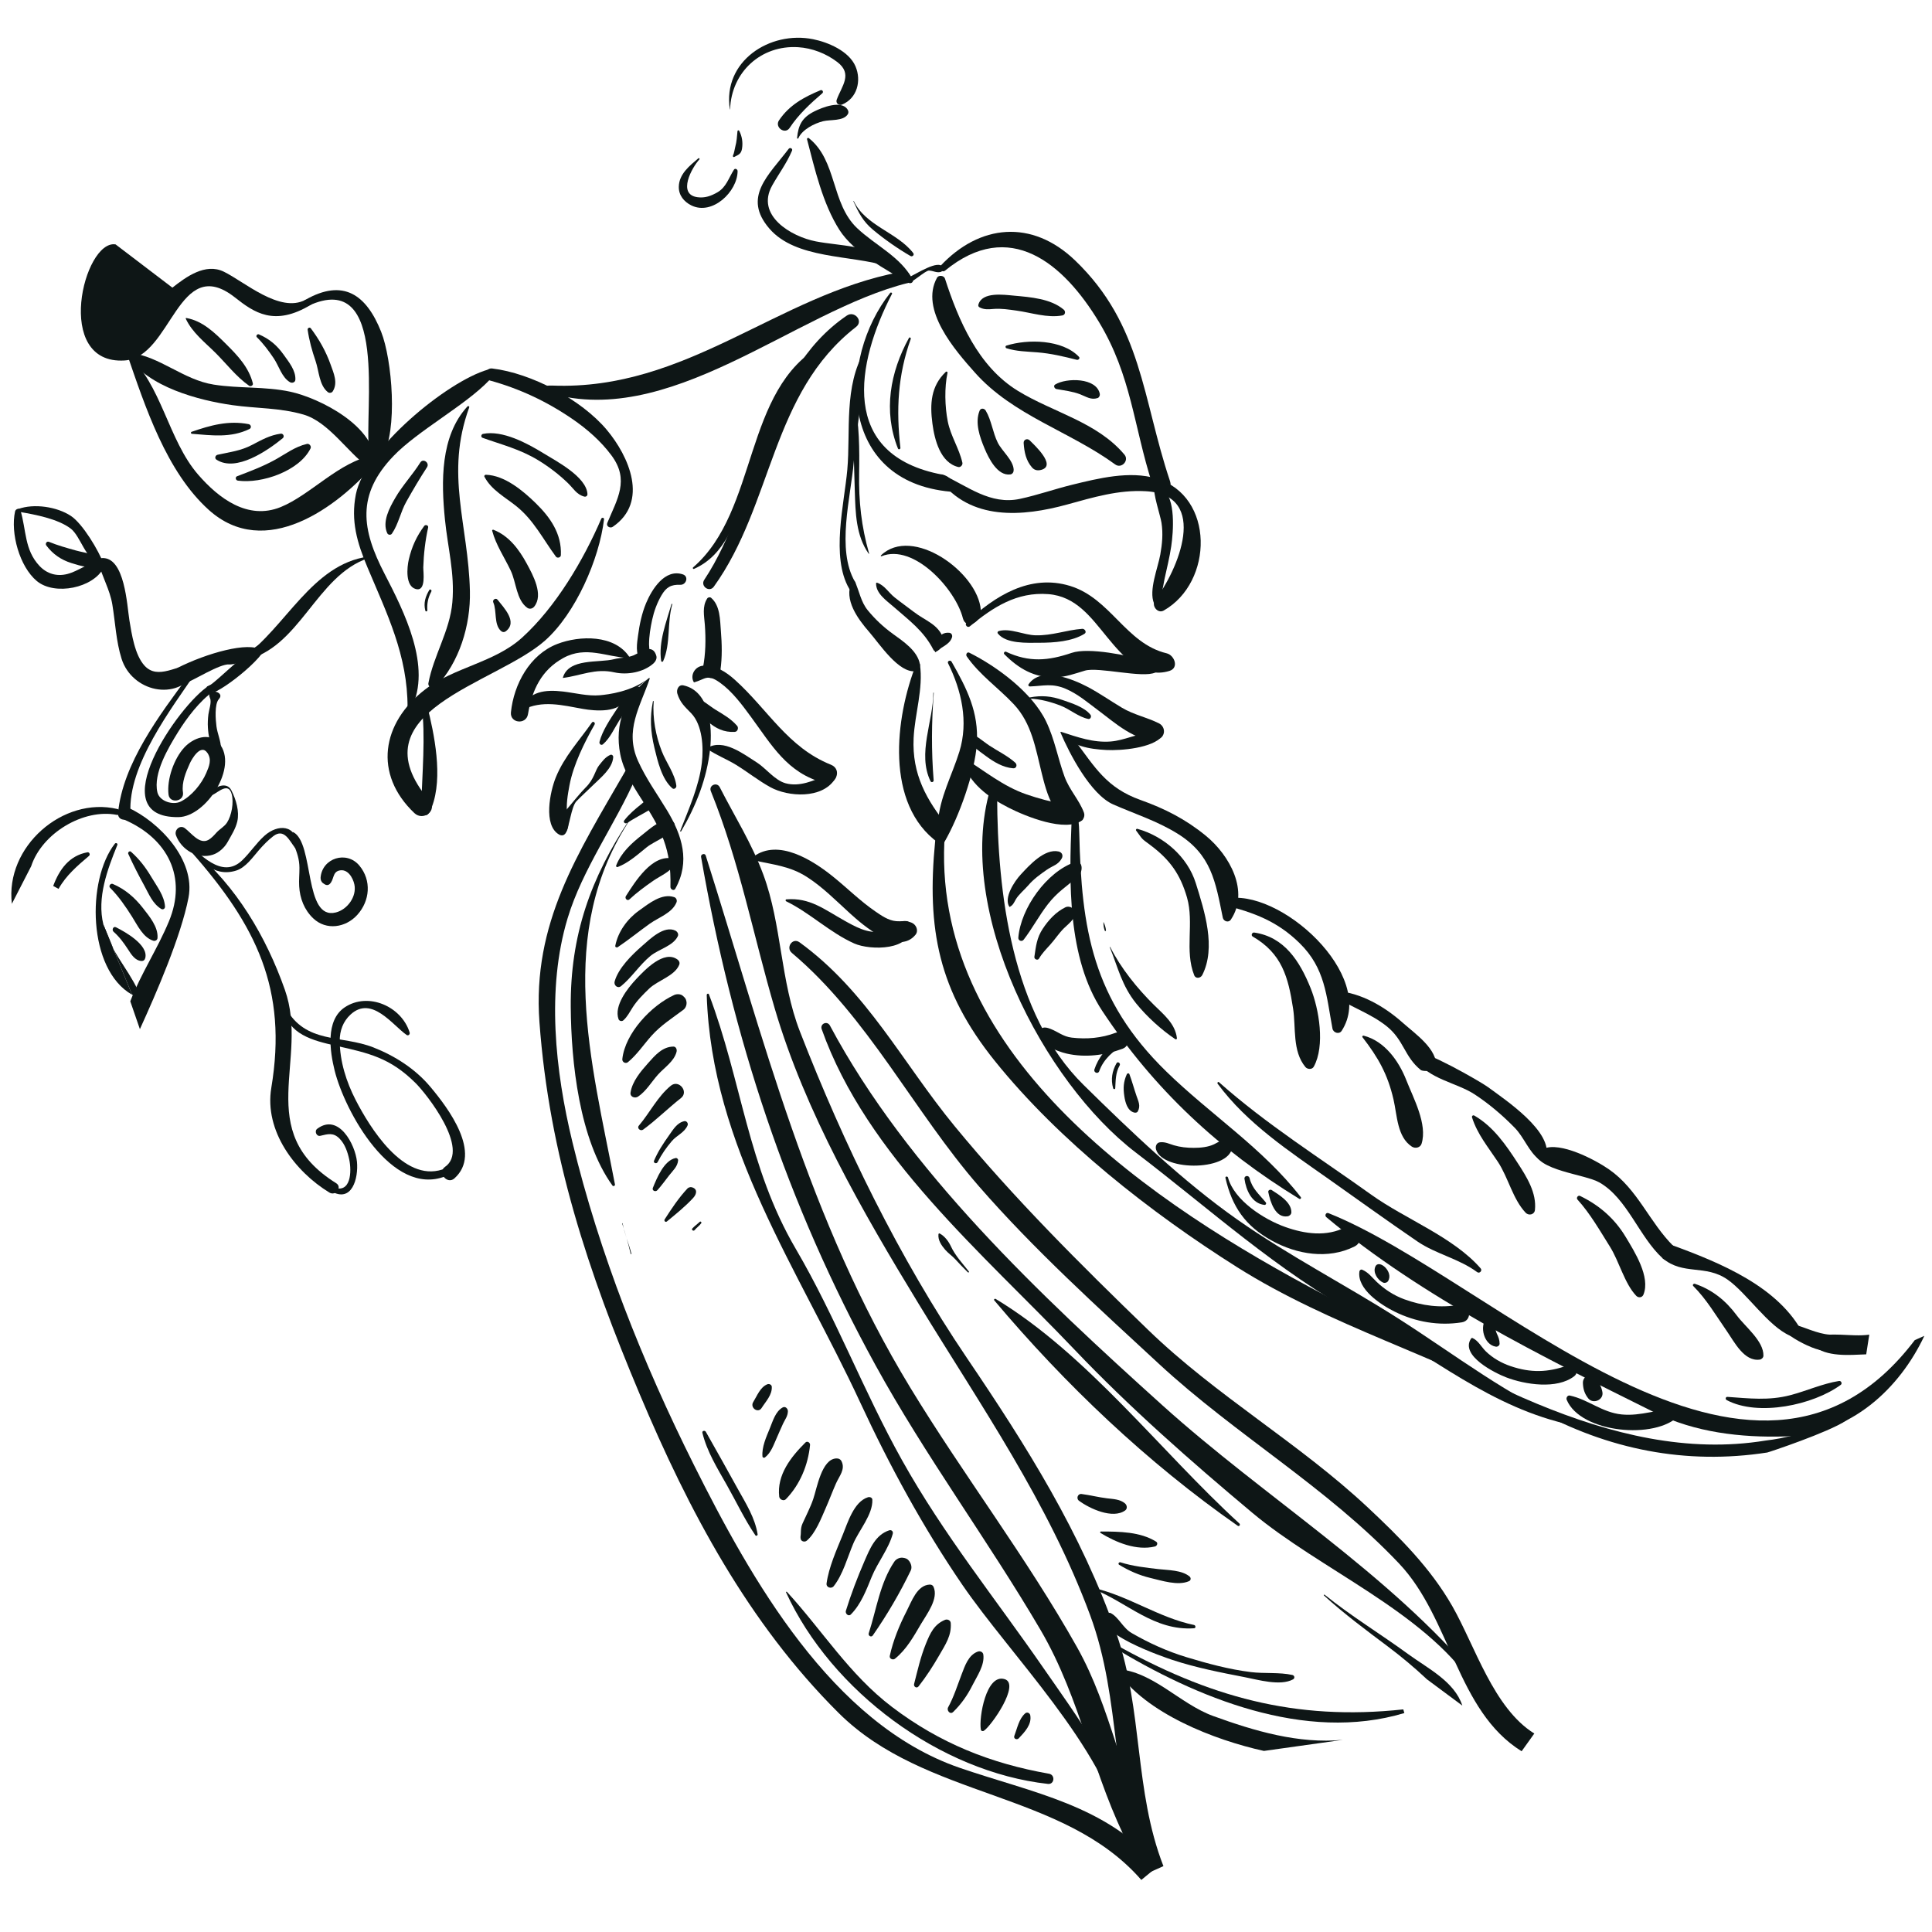 <?xml version="1.0" encoding="UTF-8"?> <svg xmlns="http://www.w3.org/2000/svg" id="_Слой_1" data-name="Слой_1" version="1.1" viewBox="0 0 2560 2560"><defs><style> .st0 { fill: #020a0a; } .st1 { opacity: .95; } .st2 { fill: #1e1c1d; } </style></defs><g class="st1"><path class="st0" d="M1534.85,2472.45c-69.28-80.94-166.6-96.74-263.38-130.06-169.56-58.41-276.91-251.29-351.85-400.98-68.22-136.34-125.34-280.08-161.17-428.2-22.86-94.46-34.56-202.62-6.43-296.15,19.77-65.82,63.51-124.91,90.85-187.8,3.67-8.39-9.57-15.76-14.21-7.66h0c-63.37,109.94-123.43,201.68-113.87,332.71,12.91,176.75,64.84,331.5,132.93,493.22,65,154.33,143.77,303.1,263.39,422.12,114.96,114.41,297.81,102.84,401.19,221.36"></path><path class="st0" d="M1541.6,2472.74c-38.94-99.97-26.93-206.14-62.21-307.9-46.25-133.19-119.5-249.29-198.04-365.22-90.19-133.29-163.15-282.91-221.38-432.72-26.16-67.31-23.99-141.64-48.47-207.84-15.6-42.11-37.6-76.36-57.81-115.97-3.74-7.4-14.9-2.5-11.78,5.25h0c38.42,95.11,55.8,189.62,84.53,287.56,40.36,137.61,116.81,270.45,191.03,392.11,82.22,134.73,171.6,262.78,226.84,411.71,42.48,114.53,26.58,231.64,73.1,343.81"></path><path class="st0" d="M1527.06,2434.94c-42.26-79.75-54.19-170.84-99.8-252.09-66.56-118.53-150.55-228.13-221.24-344.4-135.25-222.5-193.39-460.42-270.93-704.89-1.12-3.53-6.74-1.72-6.15,1.8h0c41.45,238.67,113.36,459.05,230.97,673.28,66.4,120.99,149.05,232.1,218.82,351.04,54.39,92.75,69.69,196.31,118.54,288.53"></path><path class="st0" d="M2033.03,2297.02c-54.1-33.65-78.42-115.8-108.64-168.75-28.96-50.67-69.8-91.3-112-130.84-91.47-85.65-200.58-147.65-291.1-235.29-89.41-86.5-177.5-174.02-256.56-270.18-68.85-83.75-115.78-178.38-205.36-243.39-9.17-6.62-18.59,6.97-10.12,14.07h0c101.39,85.51,161.27,209.71,247.87,309.28,72.69,83.53,157.52,160.35,238.7,235.42,101.78,94.15,222.17,163.1,317.95,264.33,69.13,73.03,76.2,195.23,162.45,248.83"></path><path class="st0" d="M1779.37,2305.39c-58.72,5.59-117.46-11.82-171.84-31.59-44.16-16.02-79.79-59.18-127.38-62.23-.76-.05-1.16.76-.74,1.37h0c38.27,57.6,130.65,92.88,195.37,107.14"></path><path class="st0" d="M1957.89,2225.01c-118.61-141.69-280.97-239.7-417.74-363.01-161.1-145.22-337.69-310.54-440.46-503.09-3.63-6.77-13.44-2.38-10.88,4.84h0c59.63,168.12,214.55,298,334.53,424.11,73.58,77.31,154.27,148.17,236.02,216.64,89.66,75.06,225.66,130.01,291.45,226.34"></path><path class="st0" d="M859.83,898.49c-32.12,25.68-45.81,60.68-37.95,100.95,4.13,21.08,16.86,42.1,28.41,59.82,26.13,39.97,39.35,66.14,38.07,115.93-.1,3.18,4.51,5.91,6.42,2.48,20.03-35.79,9.32-70.5-11.07-104.17-13.11-21.64-27.67-41.71-38.16-64.94-18.44-40.68,2.68-71.92,15.34-109.28.21-.63-.51-1.2-1.06-.78h0Z"></path><path class="st0" d="M902.48,1101.61c19.88-34,34.1-69.67,38.45-109.06,3.28-29.48-.48-76.89-35.41-84.41-6.47-1.39-9.55,5.97-8.01,10.95,3.82,12.16,9.5,16.84,18.4,26.07,15.02,15.67,16.45,45.4,14.07,65.61-3.67,30.99-17.41,61.34-28.66,90.2-.28.71.79,1.32,1.17.65h0Z"></path><path class="st0" d="M834.18,870.88c-19.49-30.27-66.17-29.05-95.88-17.54-36.49,14.17-57.49,53.41-61.29,90.46-1.49,14.7,20.24,16.87,22.61,2.49,5.27-31.77,17.69-58.5,46.9-74.48,29.99-16.4,56.8-1.23,87.03.18.65.03.94-.61.63-1.12h0Z"></path><path class="st0" d="M692.1,940.88c26.37-13.7,53.04-6.38,80.53-1.51,15.98,2.83,49.83,5.61,55.78-14.02.86-2.85,34.01-28.93,31.43-26.87-22.89,18.15-54.04,21.76-64.87,22.75-15.9,1.46-33.09-3.05-48.82-4.91-23.37-2.77-45.62-.59-55.62,23.04-.4.92.67,1.98,1.57,1.51h0Z"></path><path class="st0" d="M784.25,957.49c-16.96,24.29-36.32,44.54-47.72,72.43-7.67,18.75-17.16,63.85,4.39,75.96,2.66,1.51,6.15,1.51,8.04-1.31,5.94-8.82,4.05-14.46,2.65-24.99-1.71-13.09.61-26.44,3.03-39.27,5.11-26.98,19.77-56.54,33.2-80.27,1.38-2.41-1.89-4.97-3.59-2.57h0Z"></path><path class="st0" d="M748.96,1104.57c5.76-8.49,7.67-35.55,14.95-43,7.09-7.28,14.68-14.1,21.92-21.22,10.26-10.1,25.73-22.03,26.72-37.13.12-2.07-1.97-3.98-4.05-2.94-7.07,3.51-9.67,7.65-14.76,13.93-5.12,6.34-6.4,18.18-17.76,29.3-6.18,6.04-19.29,22.18-24.85,28.78-7.63,9.03-8.32,3.59-13.06,14.14-.3.71.77,1.28,1.2.64l9.69,17.49Z"></path><path class="st0" d="M919.93,904.11c14.87-4.2,17.06-11.68,33.98.4,16.24,11.58,29.21,29.13,40.91,45.06,27.96,38.04,48.23,74.73,96.87,87.77,15.74,4.23,25.03-17.77,9.24-24.09-57.01-22.82-83.43-73.05-126.94-112.25-11.74-10.56-25.71-19.8-41.9-18.95-11.14.61-18.07,12.64-12.88,21.66.13.24.4.49.73.39h0Z"></path><path class="st0" d="M937.22,992.39c11.96,8.3,25.67,13.45,38.06,21.06,15.44,9.5,29.58,20.85,45.5,29.63,23.63,12.96,68.45,15.76,85.39-10.52,5.03-7.81-2.68-9.19-11.61-5.3-15.93,6.96-34.91,15.69-53.48,10.65-14.61-3.97-26.09-19.99-38.75-27.95-17.43-10.99-43.74-31.54-64.94-19.04-.55.33-.75,1.08-.16,1.47h0Z"></path><path class="st0" d="M999.96,1140.2c25.2,5.68,46.65,7.37,69.19,21.78,21.09,13.46,38.96,31.87,57.43,48.57,17.69,16.01,63.45,55.94,86.43,28.14,4.53-5.46,1.07-13.41-4.78-15.97-7.27-3.19-13.23-1.5-20.95-2.16-10.18-.85-19.5-7.45-27.62-13.01-19.97-13.7-37.4-31.17-56.27-46.33-26.4-21.25-72.07-50.49-104.95-26.15-2.19,1.65-.71,4.61,1.52,5.11h0Z"></path><path class="st0" d="M1041.8,1194.3c31.45,15.31,57.73,41.38,90.13,55.86,20.89,9.34,77.96,10.04,74.96-24.43-.23-2.73-2.79-4.84-5.37-5.17-13.73-1.71-21.74,10.63-34.91,13.49-16.38,3.56-34.32-6.68-48.02-14.35-26.4-14.76-45.6-30.5-76.52-28-1.49.14-1.43,2.08-.27,2.61h0Z"></path><path class="st0" d="M858.37,872.63c4.02-5.35,1.65-12.48,1.65-18.72,0-10.99,1.81-21.99,4.13-32.71,2.42-11.1,6.44-22.21,12.16-32.06,6.47-11.21,12.87-14.73,25.24-14.26,7.75.27,11.43-11.05,3.36-13.77-23.95-8.02-41.2,19.94-48.78,38.02-5.66,13.56-8.75,28.41-10.68,42.92-1.1,8.48-4.48,26.56,4.41,31.96,2.89,1.76,6.41,1.44,8.51-1.38h0Z"></path><path class="st0" d="M937.11,793.01c-6.94,10.7-4.02,22.81-3.15,34.93,1.42,19.26,1.1,38.58-2.63,57.55-1.05,5.23,2.87,10.26,7.41,12.2.92.41,1.89.7,2.9.72,6.53.02,11.93-3.52,12.93-10.35,2.49-17.28,2.05-34.6.65-51.98-1.18-14.74-.87-33.56-12.92-43.91-1.48-1.29-4.15-.77-5.19.84h0Z"></path><path class="st0" d="M945.86,777.37c78.77-109.62,75.42-256.48,188.53-344.24,9.99-7.76-2.11-21.89-12.29-14.98-114.79,78.03-116.67,241.25-188.9,350.09-5.56,8.36,6.74,17.35,12.66,9.13h0Z"></path><path class="st0" d="M919.65,753.79c41.19-18.22,55.36-63.13,68.76-102.98,24.49-72.92,55.97-129.22,106.48-187.12,2.86-3.27-1.62-8.7-5.39-6.6-105.38,58.36-83.85,219.12-171.08,294.71-1.02.87,0,2.54,1.24,2h0Z"></path><path class="st0" d="M1128.54,771.05c-10.85,23.56,8.25,49.17,23.22,66.39,13.79,15.9,39.39,55.21,61.75,51.89,3.44-.51,6.02-5.51,5.45-8.99-3.07-18.03-22.15-30.46-35.88-40.44-12.47-9.04-23.62-19.42-33.34-31.36-9.14-11.25-10.97-24.87-16.8-37.6-.88-1.97-3.53-1.73-4.39.11h0Z"></path><path class="st0" d="M1167.98,737.07c42.9-17.42,98.31,43.94,107.86,82.02,3.98,15.87,25.07,5.72,23.8-10.78-3.85-50.14-90.74-112.41-132.37-72.38-.53.51,0,1.43.71,1.14h0Z"></path><path class="st0" d="M1146.08,464.44c-28.28,46.95-18.85,107.05-23.36,157.99-3.99,45.07-21.99,115.3,2.4,157.44,4.03,6.93,11.9-1.95,7.81-8.93-25.03-42.76-5.53-112.41-1.62-159.05,4.04-48.64,13.72-98.66,14.77-147.45.03-.77.47-.79,0,0h0Z"></path><path class="st0" d="M1151.6,733.42c-10.19-35.61-13.89-69.19-13.2-106.34.54-29.63.44-67.21-6.62-96.24-.96-4.05-3.96,3.04-3.65,7.2,2.87,37.61,3.33,75.03,4.52,112.71.93,28.74,1.42,58.69,18.37,82.93.16.28.66.06.58-.26h0Z"></path><path class="st0" d="M1285.19,829.85c30.84-25.49,62.31-45.74,103.74-42.6,36.96,2.78,56.94,31.26,78.13,57.02,20.58,25.04,47.15,55.73,82.52,44.73,13.1-4.07,6.52-20.88-3.65-23.31-54.26-12.97-74.16-72.79-128.13-89.33-53.07-16.21-99.75,13.44-136.91,48.24-3.17,2.95.87,8.07,4.3,5.25h0Z"></path><path class="st0" d="M1330.74,866.82c19.04,19.23,40.05,31.37,67.63,30.73,13.41-.31,26.39-5.09,39.1-8.9,17.83-5.36,76.74,10.39,93.33,2.47,8.83-4.21-1.24-12.58-11.84-15.7-23.58-6.88-76.49-17.95-98.92-10.34-31.16,10.56-56.3,12.83-86.99-1.48-1.82-.83-3.74,1.76-2.31,3.21h0Z"></path><path class="st0" d="M1214.07,879.8c-27.96,70.74-41.97,185.98,29.41,237.12,10.23,7.32,13.19-20.87,13.19-20.87-29.23-36.05-48.31-70.14-46.08-117.98,1.56-32.38,13.06-65.55,8.36-97.74-.38-2.55-3.98-2.88-4.88-.54h0Z"></path><path class="st0" d="M1256.24,878.88c17.91,36.18,27.24,77.53,14.99,117.08-9.63,31.16-26.14,60.66-28.37,93.71-.65,9.56,2.83,35.72,8.43,26.16,19.24-32.79,40.57-92.36,43.06-130.24,2.71-41.88-13.05-72.91-33.45-108.78-1.59-2.79-6.14-.92-4.66,2.08h0Z"></path><path class="st0" d="M1274.54,1006.93c8.99,30.62,34.89,49.5,62.17,63.44,21.58,10.98,75.57,33.31,97.41,16.39,2.94-2.3-2.54-7.17-4.65-9.98-5.66-7.47-9.92-9.32-19.42-11.09-17.02-3.15-33.62-7.46-49.97-13.11-30.75-10.61-55.02-30.77-82.09-47.76-1.4-.89-4.05.1-3.46,2.11h0Z"></path><path class="st0" d="M1280.91,869.63c16.75,24.38,42.08,41.89,62.29,63.39,23.95,25.45,28.97,58.63,37.04,91.09,6.44,25.9,16.71,67.59,49.64,64.12,5.68-.62,8.17-6.79,6.35-11.61-6.41-17.06-19.15-29.74-25.67-47.55-8.99-24.65-13-49.38-24.45-73.21-18.43-38.22-64.8-72.53-101.74-91.02-3.02-1.5-5.01,2.54-3.45,4.79h0Z"></path><path class="st0" d="M1364.76,909.59c18.18-.71,29.2-4.54,47.27,3.06,16.02,6.75,29.82,18.69,43.64,28.95,19.63,14.54,50.88,43.09,77.55,37.98,11.41-2.18,12.03-16.37,2.3-21.21-16.01-7.97-33.07-11.19-49.04-20.67-15.25-9.08-29.75-19.36-45.49-27.63-19.45-10.18-61.19-27.67-78.04-3.42-.98,1.42.25,2.99,1.8,2.94h0Z"></path><path class="st0" d="M1405.3,970.79c14.48,18.08,38.48,21.81,60.55,22.99,19.05,1.02,61.54-2.38,74.35-18.46,2.17-2.75-13.8-4.29-16.77-4.12-17.43,1.01-33.75,9.89-51.64,11.31-22.99,1.85-44.29-5.83-65.72-12.79-.64-.2-1.22.53-.77,1.08h0Z"></path><path class="st0" d="M1239.14,1114.49c-11.43,116.91,4.58,198.69,79.14,291.44,85.4,106.17,206.42,200.88,320.67,273,124.38,78.56,267.32,118.17,395.64,188.95,95.83,52.85,199.23,73.43,307.07,56.78,2.22-.35,81.48-26.89,104-42.03,26.61-17.88.41-6.62-2.36-5.31-58.19,27.6-99.98,30.89-104.01,31.52-205.76,33.65-408.19-100.09-583.52-192.49-227.71-120.04-517.03-314.04-504.49-600.53.35-7.82-11.37-9.26-12.15-1.33h0Z"></path><path class="st0" d="M1405.3,970.79c11.8,27.94,39.87,82.02,69.82,95.15,28.78,12.63,57.75,21.76,84.76,38.42,45.47,28.05,50.65,63.85,60.39,111.6.98,4.86,7.64,7.14,10.68,2.57,24.86-37.26-1.46-85.12-33.14-111.1-26.71-21.9-54.34-35.94-86.76-47.5-44.98-16.06-60.29-43.5-86.2-77.91-5.42-7.22-14.43-12.88-11.1-4.9l-8.44-6.33Z"></path><path class="st0" d="M1622.36,1199.28c39.37,10.08,69.85,21.2,99.64,50.39,34.23,33.49,35.45,70.02,43.58,113.23,1.05,5.57,8.85,8.19,12.23,2.96,47.19-72.99-83.18-191.23-154.56-174.73-3.69.85-5.41,7-.89,8.15h0Z"></path><path class="st0" d="M1768.78,1320.27c22.16,14.62,47.22,22.57,68.32,39.3,23.42,18.59,23.53,40.49,45.4,58.14,3.42,2.77,20.46,1.28,20.74-3.04,1.66-24.76-27.27-44.1-44.92-59.81-23.48-20.89-54.97-39.42-86.84-41.66-3.74-.26-6.1,4.8-2.71,7.06h0Z"></path><path class="st0" d="M1878.79,1395.74c-.57.64-1.16,1.29-1.73,1.95-1.3,1.5-1.69,4.58-.65,6.31,15.09,25.38,53.77,30.58,77.2,45.88,19.42,12.65,37.41,28.05,53.57,44.58,12.54,12.83,18.52,31.75,32.59,42.18,2.85,2.13,7.66.93,8.76-2.61,10.65-34.02-54.18-76.8-76.8-93.51-11-8.07-87.31-51.31-92.94-44.79h0Z"></path><path class="st0" d="M2032.66,1524.76c3.75,26.81,66.86,30.69,86.78,42.13,36.92,21.25,52.3,71.8,83.6,100.36,9.06,8.26,23.51-7.11,14.73-15.72-32.4-31.97-47.42-75.45-85.81-102.08-18.79-13.06-64.58-36.88-86.63-27.32-.15.07-.25.23-.19.35l-12.47,2.28Z"></path><path class="st0" d="M2203.03,1667.26c27.5,23.09,56.51,7.72,86.02,28.23,25.35,17.6,53.92,61.96,83,74.44,9.68,4.14,15.73-5.9,11.1-13.21-37.73-59.43-117.56-88.78-181.24-111.8-8.83-3.21-14.82-3.55-7.99,2.19l9.11,20.15Z"></path><path class="st0" d="M2424.66,1768.48c-16.13-.88-35.75-10.82-45.17-12.72-8.57-1.71-15.5,3.36-23.47,1.73-.4-.07-.46.61-.1.61h0c6.35.34,10.11,7.04,14.83,10.83,6.94,5.61,27.17,16.83,40.44,19.8,5,1.11,5.08-6.09,8.89-8.58,1.68-1.05-12.64,1.8-11.85.04,1.94-4.28,21.02-11.42,16.43-11.71"></path><path class="st0" d="M2476.89,1768.49c-24.1,3.39-50.95-4.52-73.73,3.96-4.65,1.72-4.43,7.82-1.1,10.53h0c18.71,15.42,47.82,12.48,70.77,11.6"></path><path class="st0" d="M1419.9,1087.76c-3.27,80.14-5.82,181.58,40.77,251.94,68.61,103.66,154.81,183.98,260.84,248.76,1.47.9,3.19-.79,2.08-2.22-50.14-64.79-119.92-109.54-178.33-166.55-97.83-95.39-112.28-189.09-115.16-315.04-.62-27.86-4.13-26.88-4.26-23.95l-5.94,7.06Z"></path><path class="st0" d="M2537.18,1775.73c-215.74,284.47-557.8-81.01-776.85-168.23-3.36-1.35-5.46,3.17-2.88,5.33h0c128.51,107.31,285.94,184.66,435.22,258.87,53.02,26.35,114.11,33.34,172.22,31.67,88.25-2.55,152.44-64.13,184.97-133.29"></path><path class="st0" d="M1312.01,1045.86c-46.89,161.43,70.83,388.02,192.88,481.24,99.44,75.98,186.56,156.14,296.97,217.02,95.35,52.56,173.55,121.63,281.83,144.45,1.18.25,1.53-1.54.48-1.95-83.23-34.49-156.58-91.97-232.1-140.01-70.7-44.97-144.08-82.52-212.92-130.88-71.55-50.29-141.21-116.92-203.34-178.11-95.37-93.86-114.23-255.18-114.54-383.26-.01-3.01,3.99-7.02,3.01-3.61l-12.28-4.89Z"></path><path class="st0" d="M646.69,489.71c-54.55,15.57-163.52,105.73-175.17,165.37-6.84,35.11,1.62,63.96,15.25,96.35,26.05,61.94,53.49,117.01,53.26,186.11-.02,2.94,3.56,3.83,4.88,1.2,27.84-55.05-9.51-128.49-35.5-178.75-30.08-58.21-37.54-104.29,12.19-155.96,32.11-33.36,94.98-66.93,126.61-100.09,2.57-2.69,3.21-15.58-1.53-14.22h0Z"></path><path class="st0" d="M648.22,503.93c39.79,10.89,75.96,27.79,110.07,51.15,19.51,13.36,37.85,29.37,51.93,48.35,24.24,32.63,7.66,57.77-5.5,89.44-1.87,4.54,3.67,7.59,7.21,5.18,48.34-33.01,21.47-93.49-7.97-128.55-33.69-40.11-99.8-75.09-151.93-81.26-8.99-1.07-12.9,13.22-3.81,15.7h0Z"></path><path class="st0" d="M796.75,687.24c-23.59,54.87-60.26,117.14-105.07,157.75-36.55,33.11-90.02,39.08-128.61,68.78-57.45,44.2-68.45,111.89-14,163.61,11.68,11.09,31-3.32,19.95-16.4-100.55-118.82,87.26-153.87,153.03-212.07,40.58-35.92,72.04-108,78.32-160.79.28-2.17-2.78-2.79-3.62-.87h0Z"></path><path class="st0" d="M558.61,936.11c5.69,34.89.49,94.24-.27,129.51-.03,1.3,4.06,29.15,13.8,3.9,15.39-39.88,3.11-97.61-6.15-134.52-1.15-4.59-8.18-3.71-7.38,1.11h0Z"></path><path class="st0" d="M619.34,538.59c-36.09,39.37-34.78,99.8-29.75,149.92,3.76,37.49,13.16,71.27,9.81,109.54-3.36,38.16-24.86,70.36-31.75,107.24-.91,4.87,6.08,9.01,9.66,5.25,31.4-32.79,46.4-82.05,45.35-127.29-2.02-88.47-33.24-154.81-.94-243.38.56-1.54-1.37-2.35-2.37-1.28h0Z"></path><path class="st0" d="M639.45,580.14c26.08,9.31,49.35,14.94,73.67,29.67,14.07,8.55,27.49,18.82,39.32,30.24,7.43,7.12,11.46,15.18,21.6,17.91,2.44.65,4.53-.93,4.36-3.49-1.58-22.89-41.26-43.41-58.53-54.03-21.13-12.99-54.15-30.82-79.85-25.51-2.55.53-3.24,4.26-.56,5.21h0Z"></path><path class="st0" d="M641.9,631.69c9.07,17.52,27.47,27.11,42.47,39.19,22.88,18.39,35.18,43.58,52.23,66.67,1.87,2.54,6.48,1.24,6.58-1.96,1.23-28.16-13.9-49.97-33.41-68.96-17.04-16.62-41.13-36.78-65.94-37.55-1.32-.03-2.63,1.27-1.93,2.62h0Z"></path><path class="st0" d="M652.14,703.23c5.05,19.03,16.24,35.21,24.59,52.86,7.45,15.66,7.42,38.79,21.87,49.24,3.05,2.19,6.99,1.27,9.26-1.54,12.72-15.79-1.71-41.86-9.97-57.12-10.26-18.87-23.62-36.77-44.14-44.73-.77-.29-1.84.39-1.61,1.29h0Z"></path><path class="st0" d="M653.63,798.24c4.94,11.31.62,28.67,9.89,37.55,1.93,1.86,4.45,2.36,6.7.66,16.31-12.3-2.95-31.49-10.86-41.73-2.39-3.08-7.26.05-5.73,3.52h0Z"></path><path class="st0" d="M556.96,612.77c-10.23,16.28-23.71,30.45-33.26,47.04-7.61,13.17-17.54,31.45-10.58,46.69,1.12,2.41,4.61,2.89,6.17.63,8.63-12.49,11.54-28.94,19.09-42.32,8.79-15.65,17.61-30.64,27.41-45.68,3.81-5.86-5.1-12.28-8.83-6.35h0Z"></path><path class="st0" d="M562.11,696.89c-10.2,13.89-16.42,27.46-20.38,44.25-2.52,10.74-4.82,35.5,9.16,39.34,14.06,3.88,9.83-22.76,9.98-28.73.54-17.64,2.63-35.6,6.45-52.86.64-2.96-3.64-4.17-5.21-2h0Z"></path><path class="st0" d="M568.8,781.85c-5.17,8.79-7.75,17.1-5.25,27.18.4,1.7,2.76,1.36,2.68-.41-.63-8.93,1.02-16.86,5.31-24.79,1.03-1.88-1.63-3.91-2.75-1.99h0Z"></path><path class="st0" d="M720.21,518.41c164.48,54.95,331.95-106.39,483.75-143.67,0,0,8.26-17.93-11.18-14.27-162.7,30.56-282.77,157.34-460.72,150.44-16.34-.63-4.7,4.8-1.39,5.88l-10.45,1.61Z"></path><path class="st0" d="M1203.96,374.74c4.71.04,22.33-16.43,27.02-16.24,5.56.22,9.34,3.06,14.93,2.01,2.79-.53,4.59-3.48,3.38-6.16-5.12-11.45-35.78,9.2-45.59,13.3-4.76,1.99-5.27,7.04.27,7.09h0Z"></path><path class="st0" d="M1252.32,358.56c85.31-69.98,156.81-9.93,204.06,68.44,42.81,71.02,45.73,137.5,70.37,214.17,5.2,16.18,28.98,12.38,23.55-3.73-36.71-109.2-36.85-206.91-125.62-292.24-57.39-55.16-126.88-48.2-178.75,7.38-3.47,3.73,2.61,9.08,6.39,5.98h0Z"></path><path class="st0" d="M1179.55,388.11c-69.31,87.45-69.19,250.2,79.99,263.39,13.86,1.22,2.89-20.03-10.54-22.54-138.22-25.61-114.36-148.32-67.08-239.57.73-1.43-1.47-2.42-2.37-1.28h0Z"></path><path class="st0" d="M1244.57,635.1c41.26,55.35,110.57,49.62,169.67,33.34,34.34-9.45,67.76-19.57,103.84-17.56,86.05,4.78,42.1,105.72,12.54,144.13-5.45,7.06,3.15,18.66,11.36,13.99,65.97-37.46,67.93-151.62-9.69-174.96-35.35-10.62-77.01-.2-111.57,8.26-23.28,5.7-45.76,13.7-69.26,18.73-39.28,8.46-69.42-16.86-102.48-32.08-3.77-1.72-6.62,3.2-4.43,6.14h0Z"></path><path class="st0" d="M1529.41,643.31c-2.16,9.77,8.11,39.54,9.62,49.33,2.25,14.48.94,28.07-1.61,42.33-3.18,17.77-15.48,47.11-8.36,64.4.87,2.14,3.91-3.16,5.23-4.79,6.47-7.98,6.5-16.88,8.66-26.87,3.15-14.6,6.8-29.03,8.99-43.82,2.81-18.91,6.3-63.54-11.41-75.9-1.34-.94-7.88-4.59-8.19-3.14l-2.93-1.52Z"></path><path class="st0" d="M1241.57,368.05c-23.16,42.23,23.74,95.92,50.4,125.83,50.44,56.68,125.79,77.73,185.77,121.56,8.27,6.03,18.81-5.18,12.22-13.03-36.31-43.23-94.45-55.82-141.23-84.52-52.87-32.41-78.74-93.64-96.61-148.75-1.37-4.17-8.4-5-10.55-1.08h0Z"></path><path class="st0" d="M1204.44,447.74c-25.04,45.54-34.33,97.14-14.6,146.59.74,1.84,3.43.92,3.24-.95-5.75-50.5-3.49-96.12,13.74-144.35.5-1.4-1.6-2.68-2.37-1.29h0Z"></path><path class="st0" d="M1253.3,492.68c-19.93,18.92-21.27,42.44-17.78,68.75,2.84,21.36,10.55,51.74,34.27,57.39,3.02.71,6.07-2.77,5.43-5.64-4.3-19.13-15.5-35.22-19.39-54.82-3.86-19.52-4.52-44.94-.3-64.5.23-1.14-1.41-1.97-2.22-1.18h0Z"></path><path class="st0" d="M1297.97,544.27c-6.38,16.05.33,34.98,6.68,50.06,5.58,13.22,17.02,36.43,33.98,34.33,3.16-.39,4.64-3.28,4.55-6.18-.46-12.66-15.46-24.65-21.09-35.92-6.74-13.54-8.27-29.6-15.97-42.5-1.89-3.18-6.61-3.68-8.15.21h0Z"></path><path class="st0" d="M1356.4,587.14c.84,11.94,3.02,23,11.11,32.31,3.49,3.97,7.92,4.41,12.7,2.99,19.87-5.96-10.24-33.3-15.76-38.88-3.24-3.28-8.41-1.07-8.06,3.59h0Z"></path><path class="st0" d="M1298.08,407.31c5.97,3.15,11.63,2.64,18.23,2.07,10.1-.88,20.7.81,30.66,2.19,19.74,2.71,40.75,10.07,60.74,6.39,3.84-.71,4.62-5.24,1.83-7.65-17.1-14.61-44.17-16.6-65.6-18.54-13.66-1.22-42.66-5.53-47.52,11.83-.49,1.66.16,2.94,1.66,3.72h0Z"></path><path class="st0" d="M1333.57,461.42c13.32,4.24,26.93,4.34,40.74,5.44,18.33,1.48,34.76,5.42,52.46,9.89,2.19.56,4.83-1.94,2.87-3.99-21.85-23.03-67.99-23.73-96.15-14.79-1.58.5-1.37,2.98.08,3.45h0Z"></path><path class="st0" d="M1399.91,515.53c10.64,1.92,21.11,3.02,31.31,6.93,8.21,3.14,14.22,7.82,23.1,5.02,2.08-.66,3.35-3.37,2.99-5.42-4.09-21.91-44.44-21.66-59.2-12.52-2.76,1.7-.74,5.55,1.79,6h0Z"></path><path class="st0" d="M1046.34,169.46c11.39-17.46,27.5-32.38,43.28-45.89,2.06-1.76.02-5.05-2.46-4.01-22.04,9.19-41.22,19.62-54.87,39.79-6.3,9.24,7.93,19.47,14.05,10.1h0Z"></path><path class="st0" d="M1057.83,183.2c5.07-11.59,21.34-19.72,32.79-22.57,9.78-2.43,26.48.16,32.64-9.07,1.45-2.17,1.1-4.34-.2-6.42-8.1-12.96-33.7-2.71-43.99,2.43-16.33,8.16-21.28,18.19-22.9,35.23-.09.99,1.25,1.28,1.65.4h0Z"></path><path class="st0" d="M1069.33,184.48c10.37,39.74,20.73,85.26,42.98,120.21,18.98,29.8,62.04,53.05,91.64,70.05,2.82,1.61,7.17-.9,5.37-4.35-15.72-30.07-49.61-45.31-73.65-68.14-34.64-32.96-26.34-89.31-63.93-119.24-.98-.78-2.76.19-2.41,1.47h0Z"></path><path class="st0" d="M1130.81,266.79c7.15,15.46,12.59,26.45,25.76,37.5,14.94,12.57,32.91,25.11,49.77,34.87,2.62,1.52,5.65-1.37,3.69-3.93-21.15-27.34-63.04-35.91-78.67-68.68-.16-.36-.72-.11-.55.24h0Z"></path><path class="st0" d="M1045.06,197.19c-26.69,35.21-61.59,63.86-25.65,105.64,35.16,40.87,108.12,34.87,155.53,49.72,3.76,1.18,6.1-3.4,3.19-5.93-25.5-21.94-65.61-20.69-97.07-26.77-32.67-6.33-80.2-34.39-57.87-74.07,9.16-16.31,18.94-28.91,26.33-46.22,1.15-2.71-2.74-4.64-4.45-2.37h0Z"></path><path class="st0" d="M925.32,209.8c-11.58,9.87-25.6,20.8-25.87,37.7-.18,11.28,6.88,19.86,16.59,24.66,27.77,13.71,61.12-18.12,61.32-45.38,0-2.47-3.33-4.4-4.9-1.87-6.86,10.74-10.1,23.17-21.83,29.92-8.44,4.84-16.6,7.83-26.47,6.48-27.23-3.72-7.08-39.7,2.62-50.12.78-.86-.63-2.11-1.46-1.4h0Z"></path><path class="st0" d="M972.94,207.97c5.7-3.05,9.2-3.86,10.32-11.29,1.24-8.11,0-15.99-3.76-23.33-.55-1-2.15-.87-2.28.36-.68,7.15-1.03,13.76-2.95,20.8-.74,2.79-1.56,8.81-2.98,11.41-.59,1.07.31,2.76,1.65,2.05h0Z"></path><path class="st0" d="M967.41,144.87c1.66-49.35,41.01-85.44,90.25-82.33,18.59,1.18,36.92,8.35,51.67,19.55,21.08,15.95,5.99,31.88-.66,50.08-1.56,4.27,2.72,8.13,6.83,6.48,20.25-8.1,26.27-31.74,18.05-50.81-8.71-20.24-36.24-31.87-56.14-35.88-57.18-11.53-120.22,29.02-110.31,92.91.02.18.34.2.31,0h0Z"></path><path class="st0" d="M228.43,381.14c-9.64,7.59-17.26,17.68-24.87,27.13-5.18,6.74-10.48,13.37-15.95,19.88-24.49,29.83-69.05,22.48-68.42-19.98"></path><path class="st0" d="M153.14,323.83c-42.12-6.76-83.09,159.77,11.97,153.82,62.68-3.94,70.48-143.16,146.21-83.53,25.2,19.84,52.11,39.14,100.86,9.55,7.99-4.84-5.64-7.35-7.49-6.37-34.06,17.99-80.6-23.91-108.15-37.33-24.42-11.91-50.12,7-68.1,21.18"></path><path class="st0" d="M408.27,405.37c107.68-50.26,73.78,140.88,80.84,191.07,1.26,8.85,12.16,18.08,17.16,9.81,21.45-35.49,13.26-130.3-1.26-166.66-19.66-49.3-50.25-70.93-100.34-42.3-4.83,2.77-1.65,10.52,3.6,8.08h0Z"></path><path class="st0" d="M168.19,468.69c24.29,70.56,52.29,156.34,108.43,206.94,74.73,67.29,170.5-3.2,220.28-61.23,5.38-6.29,4.41-11.72-3.12-10.48-43.3,7.06-82.36,51.91-121.71,67.93-43.83,17.85-82.4-11.71-109.5-42.91-40.13-46.25-48.25-119.84-94.38-160.25-.71-.61,0,0-9.52,5.18l9.52-5.18Z"></path><path class="st0" d="M142.15,411.07c1.66,13.25,8.42,39.44,22.25,44.22,1.9.64,4.14-.19,4.83-2.15,3.89-10.95-4.64-21.89-8.66-31.97-7.31-18.28-10.97-33.34-9.89-53.14"></path><path class="st0" d="M169.95,472.52c26.47,40.26,93.22,58.02,138.42,64.37,31.91,4.47,62.22,3.3,93.7,12.41,33.47,9.69,58.94,50.53,84.94,68.85,4.01,2.83,9.73,1.63,9.9-3.74,1.58-49.05-73.31-87.05-112.55-95.42-33.2-7.08-67.64-4.06-101.12-9.36-40.39-6.35-71.35-37.37-110.63-42.08-2.87-.36-4.1,2.86-2.67,4.97h0Z"></path><path class="st0" d="M246.15,422.31c8.71,18.57,25.32,31.21,39.56,45.41,14.62,14.57,27.31,31.4,44.26,43.36,2.12,1.48,5.77-.27,5.07-3.1-5.32-21.14-20.09-36.84-35.23-51.85-15.09-15.04-31.28-30.98-52.97-34.77-.51-.09-.9.5-.7.95h0Z"></path><path class="st0" d="M340.34,446.8c8.5,8.33,15.84,18.23,22.46,28.08,6.75,10.03,10.6,25.13,21.35,31.5,2.74,1.63,7.03.5,7.22-3.21.67-12.32-8.64-23.47-15.49-33.13-8.84-12.45-18.85-21-32.85-26.99-2.1-.88-4.41,2.04-2.7,3.75h0Z"></path><path class="st0" d="M407.65,436.9c2.05,14.26,5.79,27.82,10.49,41.41,4.6,13.35,4.71,32.18,16.36,41.35,1.88,1.48,5.11,1,6.38-1.05,7.2-11.38,1.31-24.03-2.92-35.89-6.23-17.4-15.05-32.97-26.11-47.69-1.45-1.93-4.53-.39-4.2,1.87h0Z"></path><path class="st0" d="M254.2,574.81c26.59,2.1,51.5,5.67,76.28-6.31,3.17-1.54,2.22-5.84-1.03-6.48-26.62-5.17-50.5,1.46-75.65,10.19-1.3.46-.92,2.49.4,2.59h0Z"></path><path class="st0" d="M286.75,609.02c26.07,17.18,68.16-12.26,87.93-28.39,2.63-2.16.63-6.45-2.67-5.99-14.46,2.03-25.28,8.21-38.1,14.93-15.1,7.91-29.51,9.44-45.61,13.02-2.86.64-4.33,4.59-1.56,6.43h0Z"></path><path class="st0" d="M315.14,636.86c31.67,4.37,81.52-12.71,96.35-42.71,1.43-2.89-1.68-6.68-4.79-5.94-16.28,3.79-28.45,13.5-43.02,21.45-15.75,8.61-32.73,15.01-49.47,21.37-2.98,1.12-1.96,5.43.93,5.83h0Z"></path><path class="st0" d="M25.85,678.29c20.99,3.58,50.67,9.17,67.68,22,13.66,10.26,20.18,42.9,38.16,44.28,2.52.21,6.69,5.41,5.83,3.11-6.62-18.1-28.05-53.77-43.56-64.04-18.49-12.25-49.02-16.81-69.86-9.16-1.37.49.53,3.58,1.75,3.81h0Z"></path><path class="st0" d="M19.99,677.54c-6.37,28.76,5.87,73.19,28.71,92.29,23.86,19.94,75.41,9.28,88.87-17.93,1.97-4-2.21-7.55-5.88-7.32-15.07.95-27.7,12.24-42.49,16-14.02,3.58-27.05-.27-36.86-10.68-20.14-21.36-17.38-47.48-25.19-73.47-1.21-3.97-6.44-2.02-7.16,1.11h0Z"></path><path class="st0" d="M61.36,722.75c8.47,11.34,19.4,18.96,32.93,23.24,13.28,4.18,26.39,8.19,39.78,3.22,3.1-1.15,2.64-4.89.71-6.74-9.79-9.16-21.63-9.58-34.14-13.03-12.06-3.35-24.23-6.75-35.81-11.49-2.96-1.2-5.22,2.44-3.47,4.81h0Z"></path><path class="st0" d="M130.6,745.47c4.56,19.06,14.92,35.26,18.29,55.76,3.92,23.91,4.91,48.5,12.19,71.64,13.55,43,72.82,58.05,99.55,16.66,2.09-3.24.58-9.17-4.06-9.11-21.41.3-47.19,21.13-65.02,1.66-12.98-14.18-17.04-41.95-20.08-60.16-3.19-19.24-5.89-84.34-36.48-82.43-2.68.17-5.03,3.38-4.39,5.98h0Z"></path><path class="st0" d="M244.45,905.89c11.33-3.91,47.06-26.61,59.22-25.47,6.97.66,37.33-7.95,38.83-17.47.48-2.87,5.79.11,3.47-1.54-16.31-11.68-72.32,4.11-110.81,23.61-2.51,1.27,12.75,17.18,15.44,16.25l-6.14,4.63Z"></path><path class="st0" d="M276.62,918.5c9.66,4.58,77.77-49.11,75.57-64.09-2.32-15.53-66.84,51.35-75.27,54.12-7.41,2.44.31,4.66,6.04,7.36l-6.33,2.62Z"></path><path class="st0" d="M323.07,874.98c74.32-14.73,95.41-112.57,165.35-135.52,1.12-.36.53-2.09-.58-1.93-74.74,10.33-109.08,93.74-166.24,134.15-1.51,1.07-.31,3.65,1.47,3.3h0Z"></path><path class="st0" d="M276.92,908.52c-39.56,24.59-144.39,175.74-40.27,174.21,36.38-.54,79.75-66.93,53.74-97.7-13.49-15.93-34.97-6.69-46.12,5.35-13.74,14.83-23.35,42.25-20.97,62.42,1.49,12.4,21.04,9.44,19.15-2.9-2-12.96,3.89-26.92,9.13-38.47,2.33-5.16,14.38-26.83,23.33-13.66,5.96,8.81,2.21,17.58-1.63,26.55-6.27,14.57-19.28,30.45-33.59,37.69-10.6,5.37-28.32-.3-31.11-12.12-5.9-25.19,14.75-59.54,27.23-79.7,11.65-18.76,28.81-41.57,47.15-54.3,5.11-3.55-.99-10.49-6.04-7.36h0Z"></path><path class="st0" d="M233.18,1106.85c7.09,19.31,28.91,32.11,48.83,25.69,7.97-2.56,15.47-9.43,19.48-16.61,5.1-9.18,10.68-17.75,12.94-27.49,3.01-13.05-1.47-28.78-7.94-41.37-6.04-11.87-22.27-4.76-27.87,3.52-1.08,1.62.59,3.95,2.49,3.04,8.38-4.05,21.46-17.47,25.85-1.52,3.07,11.12,0,28.52-6.26,38.02-3.56,5.37-9.79,8.5-14.01,13.28-2.96,3.35-6.88,7.54-10.6,9.54-11.8,6.37-22.53-9.17-31.2-15.61-6.58-4.88-14.26,2.52-11.7,9.51h0Z"></path><path class="st0" d="M278.3,925.19c2.38,5.17-1.5,15.88-2.15,21.34-.73,5.84-1.03,11.88-.66,17.73.67,10.53,2.54,23.31,11.19,30.16,2.14,1.68,6.23.19,6.17-2.75-.16-9.89-4.67-19.18-6.02-29.13-1.05-8.1-2.92-29.43,3.18-36.15,9.56-10.52-18.27-15.57-11.71-1.2h0Z"></path><path class="st0" d="M249.44,895.98c-37.48,50.67-86.82,115.75-93.01,181.26-1.15,11.89,17.19,11.88,16.47-.32-3.53-62.91,54.46-138.38,87.72-187.4,2.21-3.26-3.59.94-5.96,4.13l-5.22,2.33Z"></path><path class="st0" d="M41.29,1147.83c14.37-43.92,69.49-76.71,113.44-68.09,5,1,5.64-6.65.83-7.76h0c-72.27-17.05-148.9,49.93-139.83,125.61"></path><path class="st0" d="M185.37,1363.66c21.46-47.15,54.47-122.78,64.42-174.28,9.65-50.03-39.15-100.7-80.48-119.47-10.38-4.69-15.11,11.65-4.64,16.18,58.17,25.31,83.35,76.44,59.17,134.76-15.06,36.3-37.13,69.34-51.21,105.94"></path><path class="st0" d="M137,1225.06c-8.79-35.51,5.32-72.98,18.49-105.42.83-2.03-1.98-3.4-3.28-1.75h0c-37.61,48.24-36.23,166.76,22.78,200.15"></path><path class="st0" d="M174.99,1318.04c4.12,2.31,10.03-1.25,7.65-6.23-14.48-30.22-37.24-52.88-45.64-86.75"></path><path class="st0" d="M77.59,1177.79c10-17.86,24.89-30.55,40.31-43.65,2-1.7.59-5.27-2.13-4.79-24.13,4.43-37.09,22.67-45.29,44.59"></path><path class="st0" d="M169.99,1131.49c6.5,14.33,13.44,27.94,21.05,41.74,6.34,11.52,10.99,23.97,22.5,31.1,2.48,1.52,5.27-.26,5.1-3.11-.96-14.47-10.77-26.67-17.95-38.88-7.7-12.98-15.86-23.68-27.14-33.75-1.85-1.62-4.5.87-3.57,2.9h0Z"></path><path class="st0" d="M145.83,1176.32c11.45,11.44,20.6,24.91,29.25,38.54,7.23,11.42,14.3,27.11,27.87,31.61,2.53.83,5.53-.66,5.75-3.5,1.15-14.72-10.8-28.78-19.36-39.81-10.81-13.87-23.64-24.98-39.87-31.89-2.84-1.22-5.98,2.73-3.64,5.06h0Z"></path><path class="st0" d="M150.49,1234.61c7.7,6.75,13.53,14.75,19.07,23.28,4.34,6.69,9.32,14.98,17.89,15.47,2.78.14,4.48-1.52,5.08-4.06,4.13-17.12-26.42-34.44-38.83-40.61-3.69-1.86-5.87,3.58-3.21,5.92h0Z"></path><path class="st0" d="M1337.87,1201.68c4.39-2.26,5.56-5.34,8.02-9.75,3.48-6.3,11.98-13.33,16.74-18.93,6.89-8.1,15.73-14.49,24.39-20.48,8.1-5.6,14.87-6.35,19.76-14.9,2.37-4.1.41-8.37-4.17-9.37-18.52-4.1-38.76,18.3-50.19,30.67-8.04,8.68-22.82,30.69-14.95,42.66.11.11.3.16.41.09h0Z"></path><path class="st0" d="M1379.27,1364.07c-9.66,17.68,21.89,29.23,34.13,32,24.57,5.61,50.66,2.26,74.12-6.44,13.94-5.18,4.47-26.31-9.39-21.09-18.6,7.02-38.29,8.66-57.99,6.36-11.38-1.34-18.05-7.63-28.08-11.56-3.22-1.27-10.38-3.73-12.79.72h0Z"></path><path class="st0" d="M1456.49,1419.44c2.95-8.21,7.4-14.59,13.42-20.81,4.91-5.05,10.93-8.4,14.83-14.29,1.07-1.56-.15-4.29-2.28-3.73-15.33,4.02-27.69,21.98-32.3,36.4-1.35,4.14,4.84,6.6,6.32,2.44h0Z"></path><path class="st0" d="M1531.87,1523.28c8.98,29.86,102.21,28.53,100.94-5.8-.11-3.74-3.77-6.12-6.99-6.75-6.89-1.31-11.29,2.77-17.27,5.56-8.09,3.79-17.9,4.64-26.71,4.67-9.01.02-17.87-.9-26.54-3.46-6.5-1.96-11.13-4.6-18.11-3.92-4.95.46-6.55,5.66-5.31,9.71h0Z"></path><path class="st0" d="M1623.79,1560.83c8.79,38.3,26.38,63.75,61.29,82.98,33.38,18.4,74.55,25.36,109.62,7.91,16.28-8.11,4.7-34.07-11.46-25.75-25.5,13.13-54.14,9.13-80.25-.17-28.19-10.01-67.52-35.12-75.84-65.48-.55-2.07-3.88-1.65-3.35.51h0Z"></path><path class="st0" d="M1801.31,1684.66c-3.52,23.58,28.69,44.45,46.66,53.33,27.81,13.72,58.44,19.05,89.14,14.16,14.97-2.41,11.35-25.84-3.5-23.2-24.99,4.44-48.98,1.33-72.72-7.29-13.72-5-26.29-13.13-36.82-23.19-6.44-6.11-10.75-12.44-19.09-16.03-1.63-.73-3.41.58-3.67,2.23h0Z"></path><path class="st0" d="M1949.26,1773.62c-15.17,22.63,31.88,45.83,46.54,51.46,24.94,9.56,67.09,16.22,90.06-1.47,7.95-6.14-.19-17.47-8.84-14.35-26.14,9.47-48.7,10-75.49.92-12.12-4.12-23.56-10.64-32.72-19.54-5.83-5.69-10-14.18-17.52-17.63-.71-.3-1.6,0-2.02.61h0Z"></path><path class="st0" d="M2075.99,1854.88c18.47,44.11,118.23,53.36,149.1,20.54,2.49-2.64,2.15-8.28-2.47-8.39-25.12-.58-47.79,9.8-73.78,7.19-26.07-2.59-44.51-19.87-68.7-25.04-3.16-.66-5.26,3.08-4.15,5.7h0Z"></path><path class="st0" d="M1500.83,2434.79c-3.21-65.98-81.35-171.23-118.31-224.7-63.79-92.26-132.01-176.27-187.29-275.25-51.1-91.41-87.96-189.83-140.83-280.1-63.76-108.81-71.63-222.86-115.04-337.16-.68-1.74-2.96-.74-2.91.86h0c6.31,201.19,121.76,363.77,203.61,540.37,38.45,82.96,83.42,165.64,135.09,241.15,63.81,93.26,187.19,215.06,212.65,329.41"></path><path class="st0" d="M1243.51,1635.4c-.82,7.98,3.84,14.6,8.85,20.51,3.92,4.62,9.28,8.08,13.42,12.64,5.37,5.94,10.94,11.74,16.69,17.32.76.74,2-.2,1.32-1.08-8.59-10.97-17.94-20.8-23.9-33.55-3.12-6.63-8.28-13.4-14.77-16.81-.7-.38-1.52.27-1.62.97h0Z"></path><path class="st0" d="M1317.51,1723.13c93.91,111.48,203,215.27,322.53,298.59,2.02,1.41,3.92-1.44,2.18-3.06-104.57-95.65-200.96-223.82-322.89-297.51-1.25-.78-2.86.74-1.82,1.98h0Z"></path><path class="st0" d="M1937.66,2260c-10.36-31.91-45.84-49.29-71.74-68.18-36.59-26.73-75.4-50.21-110.73-78.73-.69-.57-1.43.51-.79,1.09h0c26.83,24.45,55.86,45.92,84.85,67.71,18.03,13.57,35.07,27.82,51.54,43.3"></path><path class="st0" d="M834.91,1084.76c-52.36,78.37-79.35,154.8-78.65,249.47.52,73.19,11.29,175.85,55.29,236.69,1.08,1.49,3.63.3,3.3-1.47-31.29-163.16-79.32-333.7,20.57-484.34.23-.32-.3-.69-.51-.35h0Z"></path><path class="st0" d="M824.45,1621.24c4.15,13.16,8.1,26.69,11.23,40.13.15.65,1.17.48.99-.15-3.46-13.44-9.22-26.5-11.64-40.15-.06-.44-.7-.26-.58.17h0Z"></path><path class="st0" d="M930.71,1898.54c6.04,24.87,19.85,47.07,32.36,69.21,12.46,22.01,23.63,45.78,37.84,66.6.96,1.44,3.24.23,2.97-1.32-3.45-21.79-15.55-40.91-26.18-59.99-14.03-25.28-28.13-50.75-42.45-75.84-1.23-2.15-5.2-1.47-4.54,1.34h0Z"></path><path class="st0" d="M1041.58,2110c60.15,131.1,204.23,237.92,346.91,253.77,8.81.99,10.02-11.99,1.52-13.48-77.76-13.68-144.89-40.58-207.98-88.44-56.65-43.03-92.2-101.2-139.3-152.57-.51-.53-1.49,0-1.15.72h0Z"></path><path class="st0" d="M1859.42,2265.03c-143.61,15.5-258.07-16.71-383.25-87.04-2.42-1.34-5.03,2.12-2.57,3.6h0c111.21,67.82,255.51,127.83,387.24,88.29"></path><path class="st0" d="M1468.3,2137.81c-27.47,23.85,76.6,58.82,85.04,61.61,31.39,10.35,63.68,16.67,96.1,22.95,17.43,3.35,46.95,12.08,63.89,2.9,2.8-1.51,2.08-5.16-.89-5.85-17.24-3.8-37.1-1.63-54.87-3.8-28.96-3.61-57.44-11.29-85.33-19.75-25.86-7.86-49.38-18.56-72.77-32.02-11.7-6.74-17.2-21.23-27.98-26.54-1-.5-2.41-.18-3.21.51h0Z"></path><path class="st0" d="M1448.49,2105.35c45.79,18.38,80.67,55.82,133.71,52.19,2.7-.2,2.21-3.91-.06-4.37-46.93-9.73-86.53-38.48-133.33-49.13-.78-.19-1.03,1.05-.32,1.31h0Z"></path><path class="st0" d="M1482.9,2073.42c12.87,7.81,26.45,13.86,41.15,17.38,15.02,3.5,36.75,10.87,51.54,4.28,2.61-1.16,2.66-4.46.65-6.12-10.17-8.56-28.13-8.32-40.83-9.77-16.9-1.93-34.5-3.87-50.76-9.05-1.91-.62-3.65,2.1-1.75,3.28h0Z"></path><path class="st0" d="M1458.14,2031.17c20.57,12.65,47.84,23.91,72.22,18.01,2.77-.68,4.45-4.62,1.56-6.42-21.05-13.19-48.88-13.38-73.04-13.43-.94,0-1.67,1.26-.73,1.84h0Z"></path><path class="st0" d="M1429.66,1988.53c14.19,10.54,44.83,24.7,61.24,12.89,3.33-2.4,2.46-7.11-.32-9.41-6.44-5.46-15.46-5.68-23.62-6.65-11.39-1.37-22.52-4.27-33.88-5.74-5.01-.63-7.33,6.01-3.42,8.91h0Z"></path><path class="st0" d="M830.84,1090.51c9.1-5.85,18.81-11,28.2-16.39,6.78-3.88,13.06-6.78,14.61-14.65.42-2.12-1.49-4.04-3.45-4.31-8.45-1.15-14.74,5.81-21,10.82-8.12,6.48-15.63,12.86-22.03,21.09-1.92,2.46,1.41,4.91,3.68,3.44h0Z"></path><path class="st0" d="M818.49,1148.84c14.81-5.79,26.07-16.28,38.35-26.11,11.1-8.88,31.15-14.56,36.7-27.97,1.03-2.52-.37-5.66-2.93-6.58-14.08-5.02-29.3,10.05-39.73,18.14-14.16,11.01-27.87,23.55-34.45,40.58-.5,1.28.83,2.41,2.06,1.94h0Z"></path><path class="st0" d="M834.01,1191.76c9.72-9.11,20.51-17.02,31.47-24.63,9.9-6.87,22.86-11.77,29.08-22.56,1.74-3.03.29-6.21-3.1-6.96-27.31-6.07-50.03,30.85-62.13,49.78-1.91,2.96,1.86,6.98,4.68,4.37h0Z"></path><path class="st0" d="M818.61,1255c14.52-9.8,28.18-20.93,42.47-31.12,11.74-8.37,29.78-14.16,35.36-28.33,1.01-2.57-.33-5.89-3.03-6.8-16.63-5.58-33.63,8.52-46.6,17.76-15.56,11.08-27.87,27.98-31.53,46.69-.4,1.94,1.99,2.7,3.32,1.8h0Z"></path><path class="st0" d="M822.96,1306.66c14.28-11.64,24.41-28.04,38.92-40,10.95-9.03,30-13.11,36.25-26.12,1.43-3-.69-6.19-3.33-7.47-14.89-7.14-33.5,11.18-43.9,20.26-13.63,11.89-31.56,29.46-36.48,47.19-1.39,5.01,4,9.82,8.53,6.15h0Z"></path><path class="st0" d="M825.97,1352.01c5.36-4.76,8.58-11.36,12.44-17.34,5.95-9.24,13.96-17.19,21.85-24.77,11.4-10.93,33.74-16.61,39.75-31.52,1-2.46.04-5.21-2.04-6.75-17.94-13.68-43.72,13.77-54.92,25.65-11.27,11.99-29.9,35.45-23.42,53.25.9,2.44,4.42,3.18,6.33,1.49h0Z"></path><path class="st0" d="M832.07,1407.4c12.13-10.05,20.83-23.37,31.29-35.06,12.52-13.95,27.38-23.22,42.14-34.31,3.16-2.38,4.75-6.88,4.12-10.74-.65-3.88-1.83-5.11-4.74-7.72-2.93-2.63-8.13-2.72-11.52-1.17-30.37,13.87-65.11,50.71-68.75,84.95-.43,3.97,4.35,6.63,7.45,4.05h0Z"></path><path class="st0" d="M845.45,1453.07c10.74-7.15,17.78-19.49,26.32-29.04,8.46-9.46,21.46-17.56,24.72-30.37.73-2.81-.59-6.92-4.19-6.89-14.64.13-24.49,11.76-33.64,22.05-9.7,10.92-20.88,24.02-23.15,38.84-.93,5.82,5.82,8.14,9.94,5.41h0Z"></path><path class="st0" d="M852.19,1496.81c17.54-12.86,33.05-28.36,50.12-41.81,10.73-8.44-2.82-25.03-13.42-16.38-17.51,14.33-27.88,35.82-42.35,52.9-3,3.53,2.24,7.78,5.65,5.29h0Z"></path><path class="st0" d="M871.41,1539.82c5.18-10.14,11.43-19.18,18.81-27.82,6.52-7.62,17.03-11.4,20.9-20.91,1.09-2.72-1.39-6.16-4.43-5.48-9.58,2.12-14.65,10.99-20.09,18.64-7.72,10.89-14.73,21.4-19.96,33.73-1.31,3.1,3.31,4.69,4.77,1.84h0Z"></path><path class="st0" d="M871.04,1577.11c5.68-6.33,10.56-13.21,15.81-19.91,4.97-6.32,10.84-11.27,11.69-19.55.19-1.8-1.45-3.54-3.29-3.17-15.36,3.01-24.75,26.31-30.14,39.41-1.58,3.81,3.47,5.92,5.93,3.21h0Z"></path><path class="st0" d="M883.64,1618.52c12.02-9.87,24.29-19.75,34.87-31.2,5.05-5.48,5.88-12.27-2.17-14.23-1.57-.36-4.17.4-5.28,1.57-11.75,12.51-21.13,26.71-30.35,41.09-1.22,1.92,1.1,4.28,2.92,2.77h0Z"></path><path class="st0" d="M920.4,1629.97c2.69-3.37,6.32-5.62,8.78-9.14.86-1.24-.83-2.94-1.97-1.85-3.19,3.06-6.89,5.5-9.85,8.82-1.58,1.74,1.5,4.08,3.04,2.17h0Z"></path><path class="st0" d="M1009.1,1865.75c5.64-8.86,14.18-17.38,13.55-28.27-.19-2.84-3.58-4.2-5.93-3.23-9.51,3.91-13.48,15.19-18.68,23.56-4.57,7.4,6.31,15.36,11.06,7.95h0Z"></path><path class="st0" d="M1013.61,1931.19c8.28-6.45,11.49-16.84,15.71-26.1,2.83-6.27,5.38-12.65,8.35-18.86,2.82-5.9,6.18-9.73,6.33-16.26.07-3.36-3.33-7.01-6.89-5.05-9.63,5.35-13.06,18.01-17.07,27.75-4.64,11.29-10.83,24.81-9.73,37.23.15,1.61,2.16,2.17,3.31,1.29h0Z"></path><path class="st0" d="M1041.33,1986.52c18.8-19.4,29.41-45.28,32.03-71.85.3-3.04-3.65-5.74-6.08-3.31-19.2,19.1-38.1,42.86-34.78,71.77.45,3.81,5.92,6.39,8.84,3.39h0Z"></path><path class="st0" d="M1062.69,2027.59c-.98,3.88-2.84,8.16-1.56,12.11,1.03,3.14,5.49,3.78,7.81,1.84,11.67-9.78,19.3-29.93,25.27-43.45,4.74-10.74,8.79-21.75,13.54-32.48,4.31-9.79,12.58-18.51,7.38-29.24-1.4-2.87-3.99-4.02-7.06-3.88-19.4.93-25.48,39.21-30.5,53.84-3.87,11.36-9.33,21.5-14.18,32.4-3.02,6.75-1.73,11.65-2.68,18.38,2.66-1.19,5.3-2.36,7.96-3.55-1.04-2.01-2.09-4.04-3.17-6.04-.55-1.05-2.48-1.33-2.82.07h0Z"></path><path class="st0" d="M1104.77,2101.73c12.4-15.87,18.02-37.85,25.82-56.26,7.58-17.92,26.06-38.52,25.33-58.25-.11-3.04-3.58-3.99-5.9-3.26-18.52,5.85-26.67,33.4-33.34,49.73-8.2,20.12-18.45,42.83-21.43,64.41-.75,5.45,6.38,7.64,9.52,3.64h0Z"></path><path class="st0" d="M1127.46,2139.2c13.41-13.56,20.44-32.26,27.52-49.61,7.97-19.55,22.46-37.05,27.99-57.27.84-3.11-1.73-5.55-4.78-4.54-18.33,6.06-25.57,24.38-32.76,40.9-9.18,21.15-17.8,43.7-24.61,65.72-1.13,3.66,3.4,8.08,6.64,4.8h0Z"></path><path class="st0" d="M1156.47,2167.08c18.92-27.25,35.93-56.2,50.33-86.11,1.96-4.09.48-8.95-2.02-12.38-2.26-3.15-4.48-3.9-8.25-4.47-4.26-.64-9.07,1.56-11.47,5.11-19.11,28.35-23.58,63.12-33.95,94.96-1.03,3.22,3.3,5.83,5.36,2.89h0Z"></path><path class="st0" d="M1185.89,2197.9c15.32-12.37,24.76-29.52,34.56-46.2,7.71-13.07,23.55-33.48,16.5-49.16-.99-2.14-3.01-3-5.23-2.87-16.71.9-23.88,22.6-30.43,35.23-9.49,18.4-17.9,38.98-22.29,59.25-.82,3.82,4.26,5.92,6.9,3.74h0Z"></path><path class="st0" d="M1217.16,2234.53c10.32-13.24,19.03-26.66,27.4-41.21,8.16-14.23,16.45-26.06,15.22-42.78-.25-3.65-4.53-5.43-7.59-4.15-14.47,6.05-19.61,17.61-25.37,31.77-7.03,17.39-10.97,35.12-15.58,53.15-.93,3.63,3.41,6.42,5.92,3.22h0Z"></path><path class="st0" d="M1262.98,2268.47c10.81-10.56,18.85-22,25.57-35.44,6.11-12.13,16.3-26.55,14.42-40.57-.49-3.59-4.22-5.16-7.36-4.01-12.48,4.55-17.11,18.97-21.51,30.44-5.55,14.48-10.26,29.73-17.76,43.34-2.3,4.15,2.6,10.16,6.64,6.23h0Z"></path><path class="st0" d="M1303.78,2293.29c9.84-6.41,48.4-61.73,27.52-68.31-24.63-7.73-34.41,51.19-31.65,66.73.37,2.07,2.53,2.66,4.13,1.58h0Z"></path><path class="st0" d="M1349.97,2303.28c7.86-8.37,17.43-18.22,15.17-30.54-.54-2.93-4.2-4.62-6.61-2.52-8.43,7.27-10.6,19.75-14.47,29.85-1.47,3.91,3.45,5.89,5.92,3.22h0Z"></path><path class="st0" d="M1505.52,1100.69c9.76,13.28,6.27,9.66,19.28,19.5,25.36,19.1,39.11,38.16,48.04,69.04,9.72,33.74-3.47,70.5,9.57,103.05,2.02,5.09,8.52,3.88,10.65-.28,18.63-36.55,2.96-84.75-8.51-121.58-10.97-35.21-42.46-62.38-77.31-72.14-1.47-.41-2.68,1.11-1.73,2.41h0Z"></path><path class="st0" d="M1659.81,1240.9c38.87,22.57,47.18,53.73,53.6,95.47,3.94,25.68-1.21,56.23,16.31,77.48,2.61,3.15,8.79,3.66,11.05-.36,15.28-27.57,7.11-76.43-4.22-104.41-14.26-35.34-34.73-67.7-74.73-73.42-2.74-.37-4.55,3.74-2.01,5.23h0Z"></path><path class="st0" d="M1805.42,1374.46c20.79,26.89,33.26,48.79,41.05,82.36,4.89,21.19,4.76,49.7,24.29,62.51,4.33,2.84,11.18,1.59,12.9-3.84,8.08-25.78-10.8-60.25-20.27-84.35-10.02-25.57-28.83-51.71-56.43-58.82-1.26-.34-2.43.98-1.54,2.14h0Z"></path><path class="st0" d="M1950.55,1480.73c7.11,22.35,21.31,39.22,34.15,58.65,13.97,21.17,19.67,49.28,36.86,67.57,4.01,4.23,11.65,2.63,12.3-3.66,2.41-22.53-10.67-43.45-22.67-61.94-15.71-24.25-32.3-48.43-57.58-63.11-1.84-1.04-3.7.52-3.07,2.49h0Z"></path><path class="st0" d="M2090.23,1589.47c16.74,18.39,29.88,41.48,43.09,62.55,12.19,19.43,19.26,48.73,34.76,64.98,2.9,3.03,7.89,2.55,9.56-1.56,9.59-23.46-11.87-56.99-23.45-76.32-14.72-24.52-34.93-42.02-60.49-54.45-2.75-1.35-5.46,2.58-3.47,4.8h0Z"></path><path class="st0" d="M2243.63,1704.03c17.66,17.61,30.07,39.05,44.24,59.39,10.24,14.69,23.13,40.93,43.86,38.13,2.39-.33,4.8-2.55,4.9-5.07.49-19.61-24.11-38.35-35.4-53.59-14.41-19.44-32.45-34.06-55.47-41.79-1.63-.54-3.54,1.51-2.13,2.93h0Z"></path><path class="st0" d="M1356.39,1245.17c11.4-14.84,20.18-31.56,31.7-46.52,13.14-17.07,24.49-23.25,40.17-37.21,8.05-7.15,5.91-22.38-3.73-19.14-37.58,12.65-72.08,61.28-75.19,100.16-.31,3.94,4.64,5.84,7.06,2.71h0Z"></path><path class="st0" d="M1376.76,1270.15c3.89-6.83,9.37-12.37,14.61-18.15,6.47-7.16,11.58-15.24,18.5-22.13,5.71-5.66,23.04-18.42,11.12-26.67-2.65-1.85-6.35-2.44-9.33-.96-12.6,6.21-22.22,16.72-29.93,28.35-8.02,12.07-9.05,23.27-11.13,37.22-.47,3.22,4.42,5.37,6.16,2.34h0Z"></path><g><path class="st0" d="M1483.19,1407.64"></path><path class="st2" d="M1483.19,1407.65s.02-.03,0-.03-.02.03,0,.03h0Z"></path></g><path class="st0" d="M1479.48,1408.77c-5.92,10.49-7.85,21.6-4.48,33.28.4,1.36,2.61,1.62,2.74-.05.65-10.76.34-20.47,5.88-30.26,1.59-2.81-2.53-5.83-4.14-2.96h0Z"></path><path class="st0" d="M1493.07,1423.45c-4.46,10.01-4.92,18.21-3.29,29.04,1.25,8.24,4.14,19.4,13.03,21.69,1.62.42,3.85.27,4.77-1.43,4.1-7.43.87-13.25-1.74-20.87-3.27-9.51-5.77-19.08-9.31-28.53-.6-1.62-2.82-1.28-3.46.09h0Z"></path><path class="st0" d="M1649,1562.07c2.06,14.88,9.66,32.63,26.42,34.49,1.81.2,2.94-1.94,1.8-3.32-8.69-10.7-18.06-18.09-21.51-32.22-1.03-4.19-7.33-3.37-6.71,1.05h0Z"></path><path class="st0" d="M1680.57,1579.68c2.57,12.67,9.27,34.6,25.57,31.99,2.43-.37,4.95-2.57,5-5.21.27-13.23-15.89-23-26.03-29.55-1.98-1.27-5.07.19-4.55,2.78h0Z"></path><path class="st0" d="M1822.4,1678.32c-3.53,7.93,3.2,18.07,10.39,21.21,2.17.92,5.09.05,6.38-1.9,7.9-12.21-12.04-29.93-16.76-19.32h0Z"></path><path class="st0" d="M1969.84,1745.86c-9.88,11.72-3.66,36.12,12.32,38.56,2.18.34,4.93-1.56,4.89-3.9-.08-5.24-1.41-8.64-3.71-13.47-2.81-5.99-1.62-12.45-3.14-18.67-1.22-5.04-6.99-6.55-10.37-2.52h0Z"></path><path class="st0" d="M2097.42,1832.51c.29,7.91,2.13,14.19,7.08,20.4,6.49,8.1,20.72,2.09,18.77-8.35-1.4-7.64-4.79-13.33-9.88-19.15-6.29-7.23-16.23-1.53-15.96,7.11h0Z"></path><path class="st0" d="M1462.06,1222.15c.08,4.26.42,7.1,1.81,11.04.33.93,1.71.44,1.61-.47-.44-4.12-1.38-6.83-3.11-10.66-.09-.2-.33-.09-.31.09h0Z"></path><path class="st0" d="M1470.57,1255.18c10.83,26.98,15.93,50.85,34.88,74.39,13.97,17.31,33.47,35.1,51.92,47.41.97.66,2.27-.13,2.12-1.29-2.26-19.23-17.12-30.96-30.29-43.96-21.98-21.66-44.26-49.14-58.07-76.8-.18-.36-.73-.12-.56.25h0Z"></path><path class="st0" d="M1613.41,1435.95c38.93,52.76,95.19,89.68,148.21,127.08,38.77,27.38,77.26,55.17,116.47,81.92,24.62,16.8,54.78,22.63,79.29,40.7,3.06,2.28,7.13-1.97,4.61-4.91-36.25-41.72-99.66-65.26-144.79-97.57-68.06-48.73-139.35-93.52-201.96-149.18-1.2-1.08-2.7.77-1.83,1.96h0Z"></path><path class="st0" d="M2287.99,1855.21c41.62,22.12,114.7,6.59,151.14-20.24,2.32-1.73.45-5.56-2.27-5.11-22.2,3.58-43.16,13.24-64.89,18.89-28.31,7.37-54.41,4.2-82.95,2.19-2.64-.2-3.18,3.09-1.03,4.26h0Z"></path><path class="st0" d="M1160.83,772.98c-.15,13.58,13.8,22.78,23.3,31.11,20.48,17.92,39.92,31.95,52.63,56.77,3.91,7.64,16.25-6.83,13.31-14.82-7.07-19.23-23.72-23.23-39.51-35.45-8.34-6.41-16.92-12.45-25.15-19-8.23-6.59-13.22-15.95-23.21-19.46-.56-.19-1.36.17-1.36.84h0Z"></path><path class="st0" d="M1239.95,863.98c6.83-6.91,18.36-9.41,21.52-19.54.82-2.67-.66-5.66-3.63-5.96-14.12-1.47-19.2,13.57-19.01,24.91.02.51.64,1.08,1.12.6h0Z"></path><path class="st0" d="M1322.24,839.47c11.07,13.93,39.05,12.26,55.2,12.22,19.13-.05,43.06-1.61,59.57-11.9,3.43-2.14.34-6.83-2.93-6.58-21.22,1.6-39.82,9.13-61.78,8.61-15.94-.37-33.71-9.86-48.79-5.65-1.46.4-2.34,1.99-1.27,3.31h0Z"></path><path class="st0" d="M1364.57,925.8c13.42.22,28.29,4.4,40.71,9.19,12.48,4.78,23.7,15.01,36.66,17.65,3.07.64,4.66-3.36,2.99-5.51-7.99-10.18-25.02-15.39-36.82-19.51-15.05-5.31-28.13-6.44-43.56-3.5-.93.17-.96,1.66.02,1.69h0Z"></path><path class="st0" d="M1279.08,973.42c3.89,12.17,17.27,20.95,27.09,28.23,10.7,7.91,22.77,15.31,36.34,16.38,4.36.36,5.74-4.69,2.84-7.37-10.15-9.19-23.02-15.22-34.4-22.77-9.27-6.16-18.54-15.3-29.77-17.32-1.69-.3-2.52,1.51-2.11,2.85h0Z"></path><path class="st0" d="M1236.67,918.04c.05,37.33-21.43,80.49-3.73,117.02,1.11,2.31,4.38,1.23,4.18-1.23-3.11-38.69-2.8-76.86.17-115.74.02-.41-.63-.45-.62-.06h0Z"></path><path class="st0" d="M865.17,929.26c-4.31,21.56-3.12,40.42,2.01,61.77,4.21,17.46,9.78,41.54,23.68,53.47,2.38,2.04,5.64-.57,5.34-3.27-1.76-15.66-13.51-30.86-19.29-45.72-8.02-20.49-12.41-44.14-10.75-66.13.03-.66-.89-.75-.99-.12h0Z"></path><path class="st0" d="M916.33,926.54c1.94,12.21,12.51,21.8,21.43,29.48,10.74,9.28,21.57,14.58,35.87,13.76,3.79-.22,5.39-5.35,3.1-8.01-8.15-9.31-17.56-14.62-28.03-21-9.25-5.66-18.18-14.22-28.73-17.15-1.91-.53-4.02.77-3.65,2.92h0Z"></path><path class="st0" d="M798.92,986.23c9.44-8.06,14.98-21.08,21.62-31.49,8.54-13.36,20.64-24.59,28.64-37.91,2.06-3.41-1.09-8.29-5.18-6.35-11.94,5.67-20.07,18.99-27.11,29.73-8.19,12.43-18.88,28.28-22.51,42.77-.66,2.59,2.11,5.33,4.54,3.25h0Z"></path><path class="st0" d="M889.84,800.38c-6.82,23.46-17.59,50.61-13.76,75.39.21,1.39,2.06,1.51,2.62.28,10.31-23.34,4.98-50.86,12.1-75.29.15-.62-.81-.98-.96-.37h0Z"></path><path class="st0" d="M745.98,898.3c23.85-3.05,42.79-13.08,68.07-7.39,17.09,3.82,38.64-.07,51.83-11.83,2.54-2.25,4.85-6.34,3.82-9.89-1.72-6.02-4.94-10.14-12.25-9.03-6.03.93-12.2,5.82-17.82,8.18-8.04,3.36-17.55,2.9-25.96,5.1-20.05,5.24-60.33-1.83-67.88,24.64-.02.11.05.24.18.23h0Z"></path><path class="st0" d="M243.39,1115.82c17.34,21.79,38.98,47.61,69.76,37.67,12.4-4.01,21.64-17.46,29.75-26.82,5.9-6.8,12.04-13.17,19.15-18.66,14.36-11.08,21.42,5.84,28.53,14.98,1.45,1.86,3.99.31,3.88-1.73-1.61-29.08-26.49-29.61-44.1-13.77-10.97,9.87-18.99,22.47-29.64,32.63-26.67,25.5-56.41-8.91-75.5-26.27-1.18-1.07-2.78.8-1.84,1.96h0Z"></path><path class="st0" d="M389.55,1119.64c4.11,10.43,7.08,18.67,7.22,30.05.09,8.2-.83,16.33-.35,24.55.91,16.2,6.76,31.37,18.63,42.63,17.36,16.48,43.17,12.3,58.48-4.72,16.73-18.58,18.96-45.58,2.68-65.16-16.96-20.39-49.23-9.98-51.41,15.71-.24,2.9.93,6.03,3.42,7.69.74.5,1.51.98,2.25,1.47,1.85,1.2,4.28,1.28,6.02-.19,6.43-5.48,3.67-15.83,12.9-18.15,11.21-2.84,18.28,9.47,20.18,18.45,3.36,15.96-9.24,33.19-24.47,37.06-42.85,10.89-28.31-91.93-56.58-106.45-1.43-.71.53,15.82,1.01,17.06h0Z"></path><path class="st0" d="M253.5,1128.74c86.19,97.69,127.81,182.04,106,312.64-9.56,57.24,31.48,111.15,77,138.82,8.31,5.07,17.31-7.17,8.92-12.42-111.01-69.15-35.23-163.61-67.96-256.3-24.8-70.32-64.24-137-121.65-185.19-1.46-1.25-3.55,1.02-2.3,2.46h0Z"></path><path class="st0" d="M438.52,1578.23c27.98,16.53,36.59-17.24,34.47-38.9-2.22-22.65-24.21-64.97-52.69-43.62-4.03,3.03-.99,10.51,4.13,9.29,10.24-2.43,17.33-4.62,25.55,3.79,7.1,7.2,10.62,17.76,12.73,27.4,3.46,15.99,2.49,46.26-21.48,37.01-2.98-1.16-5.61,3.34-2.72,5.03h0Z"></path><path class="st0" d="M376.36,1336.23c4.4,34.3,38.95,42.75,68.54,49.39,43.86,9.81,72.06,15.95,105.78,49.52,14.85,14.76,72.57,87.85,38.85,111.13-10.34,7.16,2.94,23.76,12.52,15.22,37.22-33.16-7.99-93.08-32.12-121.75-19.83-23.54-46.64-40.61-74.99-51.79-42.83-16.86-90-4.37-116.32-52.37-.62-1.17-2.43-.73-2.26.65h0Z"></path><path class="st0" d="M586.05,1549.67c-51.49,16.74-95.91-55.48-114.84-92.25-12.35-24.04-20.91-51.05-21.06-78.22-.06-13.49,4.44-25.81,14.44-34.97,28-25.65,55.78,14.36,74.13,27.07,2.39,1.66,4.83-.84,4.05-3.31-10.78-34.61-55.02-53.91-85.97-33.23-25.9,17.33-19.55,58.83-13.4,83.7,13.29,53.59,75.42,168.01,146.65,140.2,5.99-2.34,1.9-10.92-4.01-9h0Z"></path></g></svg> 